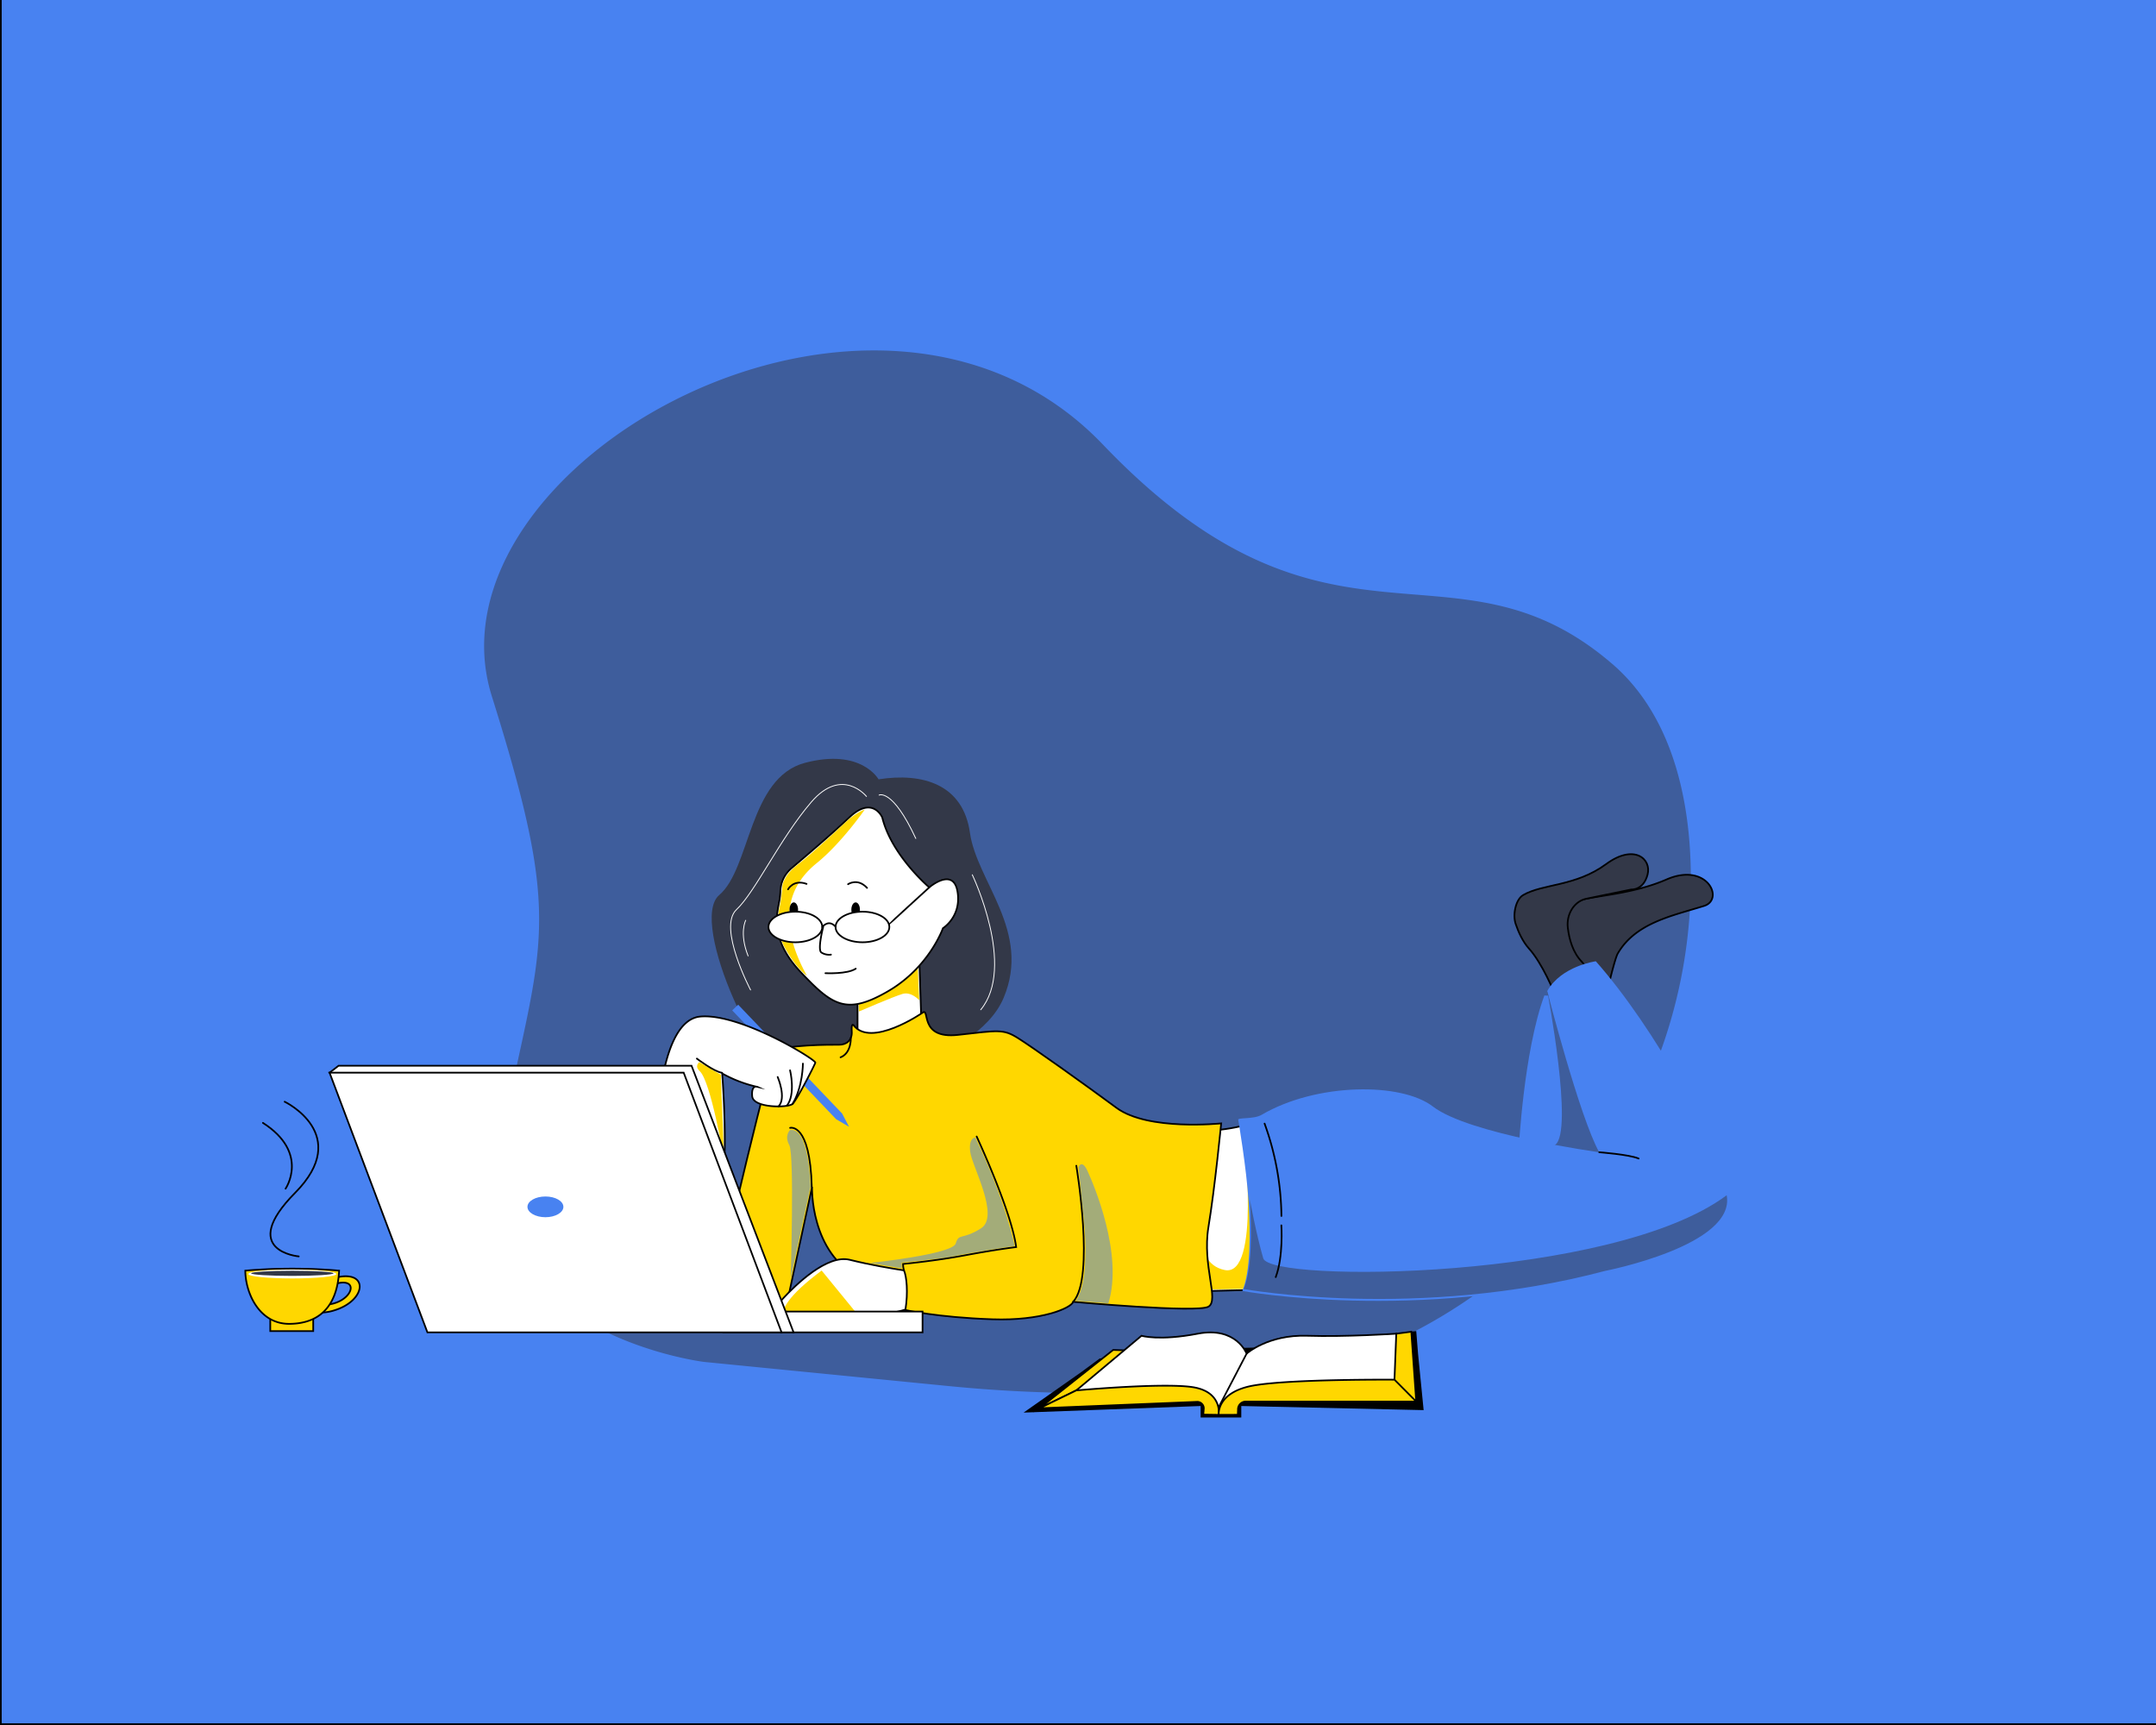 <?xml version="1.0" encoding="UTF-8"?> <svg xmlns="http://www.w3.org/2000/svg" xmlns:xlink="http://www.w3.org/1999/xlink" id="Layer_1" data-name="Layer 1" viewBox="0 0 1280 1024"><rect x="0" y="0" width="1280" height="1024" fill="#808080" stroke="none"/> <defs> <style>.cls-1,.cls-13,.cls-4,.cls-9{fill:none;}.cls-2{clip-path:url(#clip-path);}.cls-3{fill:#4882f1;}.cls-4,.cls-9{stroke:#000;}.cls-13,.cls-4,.cls-9{stroke-miterlimit:10;}.cls-5{opacity:0.5;}.cls-6{clip-path:url(#clip-path-3);}.cls-7{fill:#333848;}.cls-8{fill:#fff;}.cls-13,.cls-9{stroke-linecap:round;}.cls-9{stroke-width:1px;}.cls-10{fill:gold;}.cls-11{clip-path:url(#clip-path-4);}.cls-12{fill:#0502aa;}.cls-13{stroke:#fff;stroke-width:0.5px;}.cls-14{clip-path:url(#clip-path-5);}.cls-15{clip-path:url(#clip-path-6);}.cls-16{clip-path:url(#clip-path-7);}.cls-17{clip-path:url(#clip-path-8);}</style> <clipPath id="clip-path"> <rect class="cls-1" width="1280" height="1024"></rect> </clipPath> <clipPath id="clip-path-3"> <rect class="cls-1" x="287.46" y="208" width="716.38" height="618.99"></rect> </clipPath> <clipPath id="clip-path-4"> <rect class="cls-1" x="918.58" y="588.26" width="41.79" height="107.25"></rect> </clipPath> <clipPath id="clip-path-5"> <rect class="cls-1" x="738.31" y="709.52" width="287.09" height="61.56"></rect> </clipPath> <clipPath id="clip-path-6"> <rect class="cls-1" x="638.7" y="691.13" width="21.86" height="82.63"></rect> </clipPath> <clipPath id="clip-path-7"> <rect class="cls-1" x="467.31" y="670.7" width="13.88" height="88.33"></rect> </clipPath> <clipPath id="clip-path-8"> <rect class="cls-1" x="516.55" y="675.25" width="85.86" height="77.7"></rect> </clipPath> </defs> <title>2</title> <g class="cls-2"> <rect class="cls-3" x="0.5" width="1279.5" height="1023.5"></rect> <g class="cls-2"> <rect class="cls-4" x="0.5" y="-0.5" width="1280" height="1024"></rect> <g class="cls-5"> <g class="cls-6"> <path class="cls-7" d="M418,808.47S274.4,790.81,298,674s37.05-123.57-6-260.68,228.28-290.07,362.8-149.41S862.75,312.75,957.29,394.2c32.5,28,46.47,74.35,46.55,127,.24,156.65-119.85,287.31-275.8,302a857,857,0,0,1-164.74-.39Z"></path> </g> </g> <path class="cls-7" d="M521.58,462.62S511.34,444,477.9,452.84,445.64,515.47,427,531.32,452.56,642,474.31,644.89s104.79-13,121.5-52.46-15.9-69.18-19.95-98-28-35.93-54.28-31.8"></path> <path class="cls-8" d="M715.58,670.91s12.4,1.44,37.19-6.92,13.54,101.17,13.54,101.17l-66.58,1.63Z"></path> <path class="cls-9" d="M715.58,670.91s12.4,1.44,37.19-6.92,13.54,101.17,13.54,101.17l-66.58,1.63Z"></path> <path class="cls-10" d="M738.38,674.67s10.35,83.57-11.27,79.25-12.42-40-12.42-40-17.84,40.54-13.81,48.9,14.32,2.69,14.32,2.69l26.31-.41s5.26-49.42-3.13-90.46"></path> <path class="cls-7" d="M954.47,587.15s4.22-18.11,6-21.16c10.69-18.38,32.95-22.47,51.27-28.23,12.17-3.83,1.83-26.19-22.33-15.69-17.72,7.7-36.68,9.18-48.49,11.6-6.79,1.4-11.82,8-12.14,15.84a63.57,63.57,0,0,0,4.49,26.75c8.48,20.54,21.21,10.89,21.21,10.89"></path> <path class="cls-9" d="M954.47,587.15s4.22-18.11,6-21.16c10.69-18.38,32.95-22.47,51.27-28.23,12.17-3.83,1.83-26.19-22.33-15.69-17.72,7.7-36.68,9.18-48.49,11.6-6.79,1.4-11.82,8-12.14,15.84a63.57,63.57,0,0,0,4.49,26.75C941.74,596.8,954.47,587.15,954.47,587.15Z"></path> <path class="cls-7" d="M922.78,589.41s-7-17.43-15-26.27c-3.77-4.17-6.31-9.86-7.95-14.71-1.82-5.4-.05-14.44,4.45-17.09,11.54-6.78,31.07-5,49.28-18.4,16.55-12.17,27.08-3.13,24.58,6.28s-9.65,8.8-9.65,8.8L941.8,533.5c-7.14,1.46-12,9.1-11,17.31.82,6.83,3,14.58,8.21,20,11.46,12-16.22,18.57-16.22,18.57"></path> <path class="cls-9" d="M922.78,589.41s-7-17.43-15-26.27c-3.77-4.17-6.31-9.86-7.95-14.71-1.82-5.4-.05-14.44,4.45-17.09,11.54-6.78,31.07-5,49.28-18.4,16.55-12.17,27.08-3.13,24.58,6.28s-9.65,8.8-9.65,8.8L941.8,533.5c-7.14,1.46-12,9.1-11,17.31.82,6.83,3,14.58,8.21,20C950.46,582.82,922.78,589.41,922.78,589.41Z"></path> <path class="cls-3" d="M901.62,682.72s2.91-58.36,15.25-91.77l29.68,1.16L960,697.9Z"></path> <g class="cls-5"> <g class="cls-11"> <path class="cls-7" d="M918.58,588.26s15.93,83.67,4.66,91.37,31.92,24.75,36.77,10.19-41.43-101.56-41.43-101.56"></path> </g> </g> <polygon class="cls-8" points="509.12 593.66 509.12 630.84 547.46 621.04 545.73 568 509.12 593.66"></polygon> <polygon class="cls-9" points="509.12 593.66 509.12 630.84 547.46 621.04 545.73 568 509.12 593.66"></polygon> <path class="cls-10" d="M509.89,600.47s20.66-8.93,25.94-10.46,9.9,3.74,9.9,3.74l-1-23.54-34.88,21.33Z"></path> <path class="cls-8" d="M469.68,515.6a18.67,18.67,0,0,0-6.39,13.72,39.69,39.69,0,0,1-.61,5.55c-1.49,8.27-5.64,22.87,12.95,42.47s26.9,25.37,51.48,11.15S559.82,551,559.82,551s11.13-6.92,8.64-21.72-16.78-2.5-16.78-2.5-22.41-19-27.89-41.5c0,0-5.65-13.26-19.6,0-9.48,9-25.33,22.55-34.51,30.3"></path> <path class="cls-9" d="M469.68,515.6a18.67,18.67,0,0,0-6.39,13.72,39.69,39.69,0,0,1-.61,5.55c-1.49,8.27-5.64,22.87,12.95,42.47s26.9,25.37,51.48,11.15S559.82,551,559.82,551s11.13-6.92,8.64-21.72-16.78-2.5-16.78-2.5-22.41-19-27.89-41.5c0,0-5.65-13.26-19.6,0C494.71,494.31,478.86,507.85,469.68,515.6Z"></path> <path class="cls-10" d="M547.46,601.33s-30.5,21-40.83,7.12c0,0-1.3-1.34-.95,3.85s-3.13,7.94-7.52,7.88-33.44,0-37.35,4S429.32,748,429.32,748l36.79,30.75,16-74.18s-1.38,39.2,28.47,54.19l26.52,18.79s19,4.48,52.14,5.61c28.86,1,46.55-6.54,47.94-10.38,0,0,73.67,6.74,80.26,2.89s-3.81-24.21,0-47.27S725,666.87,725,666.87s-43.39,4.61-62.13-9.22-50-36.13-58.66-41.51-11.48-4.5-35.43-1.81-16.19-17-21.36-13"></path> <path class="cls-9" d="M547.46,601.33s-30.5,21-40.83,7.12c0,0-1.3-1.34-.95,3.85s-3.13,7.94-7.52,7.88-33.44,0-37.35,4S429.32,748,429.32,748l36.79,30.75,16-74.18s-1.38,39.2,28.47,54.19l26.52,18.79s19,4.48,52.14,5.61c28.86,1,46.55-6.54,47.94-10.38,0,0,73.67,6.74,80.26,2.89s-3.81-24.21,0-47.27S725,666.87,725,666.87s-43.39,4.61-62.13-9.22-50-36.13-58.66-41.51-11.48-4.5-35.43-1.81S552.63,597.3,547.46,601.33Z"></path> <path class="cls-9" d="M481.93,704.53c-1-38.43-12.87-35-12.87-35"></path> <path class="cls-9" d="M579.83,674.67s20.72,44.46,23.45,65.63c0,0-11.34,1.31-29.79,4.77s-37.34,5.25-37.34,5.25a12.77,12.77,0,0,0,.53,3.82"></path> <path class="cls-8" d="M537.56,777.35C526.53,781,509.7,781,509.7,781s.25,1.53-11.86,5.56c-9,3-24.56.95-32.56-3.39-5.89-3.19-2.55-10-.64-12.11,7.57-8.2,26.36-26.58,39.87-23.21,12.23,3.06,25.46,5.25,32.17,6.28,1.6,3.66,2.5,13.08.88,23.21"></path> <path class="cls-9" d="M537.56,777.35C526.53,781,509.7,781,509.7,781s.25,1.53-11.86,5.56c-9,3-24.56.95-32.56-3.39-5.89-3.19-2.55-10-.64-12.11,7.57-8.2,26.36-26.58,39.87-23.21,12.23,3.06,25.46,5.25,32.17,6.28C538.28,757.8,539.18,767.22,537.56,777.35Z"></path> <path class="cls-10" d="M487.8,754.21l21.32,26.09s-1.39,9.25-21.16,9.06c-19.37-.18-40.52-4.89-.16-35.15"></path> <path class="cls-9" d="M639,692s11.21,66.53-1.85,80.75"></path> <polygon class="cls-3" points="499.94 660.99 438.25 596.41 434.7 599.79 496.4 664.38 504.08 668.87 499.94 660.99"></polygon> <path class="cls-3" d="M952.25,755.58c-111.34,29.55-214.71,10.77-214.71,10.77,4.87-11.41,4.91-33.58,3.72-53.07-1.21-19.87-6.11-48.41-6.11-48.41-.83-1.68,9.08-.28,13.83-3.07,32.59-19.12,83-19.39,101.71-4.95C872.12,673.39,949.45,684,949.45,684c-11.64-20.76-30.87-95.69-30.87-95.69,8.38-14.92,28.84-17.68,28.84-17.68,34.94,39.4,73.31,109.12,78.9,138.93s-74.07,46.06-74.07,46.06"></path> <path class="cls-9" d="M750.77,667a165.4,165.4,0,0,1,10,54.83"></path> <path class="cls-12" d="M298.66,716.41c0,4.62,6.49,8.37,14.49,8.37s14.49-3.75,14.49-8.37-6.49-8.36-14.49-8.36-14.49,3.74-14.49,8.36"></path> <path class="cls-9" d="M298.66,716.41c0,4.62,6.49,8.37,14.49,8.37s14.49-3.75,14.49-8.37-6.49-8.36-14.49-8.36S298.66,711.79,298.66,716.41Z"></path> <path class="cls-10" d="M198.57,758.61a16.25,16.25,0,0,1,.07,3.64c14-4.24,11.6,8-.34,11.45a18.36,18.36,0,0,1-4.68.73,21.55,21.55,0,0,1-5.71,4.63A26.76,26.76,0,0,0,198,778c20-5.8,21.26-24.93.57-19.4"></path> <path class="cls-9" d="M198.57,758.61a16.25,16.25,0,0,1,.07,3.64c14-4.24,11.6,8-.34,11.45a18.36,18.36,0,0,1-4.68.73,21.55,21.55,0,0,1-5.71,4.63A26.76,26.76,0,0,0,198,778C218,772.21,219.26,753.08,198.57,758.61Z"></path> <rect class="cls-10" x="160.46" y="782.7" width="25.5" height="7.48"></rect> <rect class="cls-9" x="160.46" y="782.7" width="25.5" height="7.48"></rect> <path class="cls-10" d="M145.64,754.28c0,12.74,8,31.79,26.32,31.59,26-.28,28.83-21.89,29.38-31.59a325.7,325.7,0,0,0-55.7,0"></path> <path class="cls-9" d="M145.64,754.28c0,12.74,8,31.79,26.32,31.59,26-.28,28.83-21.89,29.38-31.59A325.7,325.7,0,0,0,145.64,754.28Z"></path> <path class="cls-8" d="M199.7,756.28c0-1.46-11.7-2.65-26.14-2.65s-26.15,1.19-26.15,2.65,11.71,2.64,26.15,2.64,26.14-1.19,26.14-2.64"></path> <path class="cls-7" d="M198,755.87c0-.84-10.95-1.52-24.45-1.52s-24.46.68-24.46,1.52,11,1.53,24.46,1.53,24.45-.69,24.45-1.53"></path> <path class="cls-8" d="M390.37,666s1.7-60.37,25.36-62.54,68.89,25.65,68.32,27.38-11,22.19-13.55,24.5-23.35,2.59-23.93-4.61,3.17-5.51,3.17-5.51a77.13,77.13,0,0,1-21-8s7.5,91.3-10.37,93-28-64.28-28-64.28"></path> <path class="cls-9" d="M390.37,666s1.7-60.37,25.36-62.54,68.89,25.65,68.32,27.38-11,22.19-13.55,24.5-23.35,2.59-23.93-4.61,3.17-5.51,3.17-5.51a77.13,77.13,0,0,1-21-8s7.5,91.3-10.37,93S390.37,666,390.37,666Z"></path> <path class="cls-10" d="M415.19,630.49s-3.13,2.26.25,5.38c6.53,6,14.22,51.14,14.22,51.14s-.15-11.7-.85-26.63S428,638,428,638Z"></path> <path class="cls-9" d="M413.71,628.4s10.19,7.82,15,8.43"></path> <path class="cls-9" d="M476.68,631.38s0,13.84-6.18,24"></path> <path class="cls-9" d="M469.06,635.36s3.52,14.47-2,21.09"></path> <path class="cls-9" d="M461.69,639.33s5.38,12.38.51,17.46"></path> <rect class="cls-8" x="429.44" y="778.57" width="118.27" height="12.35"></rect> <rect class="cls-9" x="429.44" y="778.57" width="118.27" height="12.35"></rect> <polygon class="cls-8" points="471.14 790.93 410.56 632.64 201.02 632.64 195.66 636.76 464.01 790.93 471.14 790.93"></polygon> <polygon class="cls-9" points="471.14 790.93 410.56 632.64 201.02 632.64 195.66 636.76 464.01 790.93 471.14 790.93"></polygon> <polygon class="cls-8" points="195.66 636.76 405.9 636.76 464.01 790.93 253.76 790.93 195.66 636.76"></polygon> <polygon class="cls-9" points="195.66 636.76 405.9 636.76 464.01 790.93 253.76 790.93 195.66 636.76"></polygon> <path class="cls-3" d="M334.48,716.41c0,3.4-4.77,6.16-10.66,6.16s-10.67-2.76-10.67-6.16,4.77-6.15,10.67-6.15,10.66,2.75,10.66,6.15"></path> <path class="cls-13" d="M514.42,472.79s-14.43-18.06-32.87,3.46S448.4,529.48,437.21,540s8.4,47.66,8.4,47.66"></path> <path class="cls-13" d="M442.73,546.32s-4,7.43,1.41,21.14"></path> <path class="cls-13" d="M521.9,472s7.88-4.23,21.81,25.75"></path> <path class="cls-13" d="M577.24,519.29s26.14,54.57,5,80.13"></path> <path class="cls-10" d="M513.35,480.64s-13.83,19.92-28.47,31.73-25.18,31.71-5.83,66.88c0,0-6.74-4.52-13.76-17.88A34.09,34.09,0,0,1,462.54,540c2.49-11.62,1.16-13.54,2.84-17s3.2-6,10-11.15,26.37-23.54,26.37-23.54,5.63-5.46,11.57-7.71"></path> <path class="cls-9" d="M505.11,616.13s.46,8.93-6.08,11.53"></path> <g class="cls-5"> <g class="cls-14"> <path class="cls-7" d="M953,754.42C841.68,784,738.31,765.19,738.31,765.19c4.87-11.41,4.92-33.58,3.73-53.07,0,0,3.68,20.2,7.94,34.85s207.38,13.13,275.14-37.45c5.59,29.82-72.1,44.9-72.1,44.9"></path> </g> </g> <path class="cls-9" d="M949.45,684s17.8,1.33,23.39,3.73"></path> <path class="cls-9" d="M177.36,745.83s-36.35-3.16-2.12-37.78S169,654,169,654"></path> <path class="cls-9" d="M169.54,705.63S184,684.44,156.1,666.57"></path> <path d="M473.81,540c0,2.39-1.14,4.33-2.55,4.33s-2.54-1.94-2.54-4.33,1.14-4.32,2.54-4.32,2.55,1.94,2.55,4.32"></path> <path d="M510.54,540c0,2.39-1.15,4.33-2.55,4.33s-2.55-1.94-2.55-4.33,1.14-4.32,2.55-4.32,2.55,1.94,2.55,4.32"></path> <path class="cls-8" d="M488.17,550.28c0,5-7.14,9.08-15.95,9.08s-16-4.07-16-9.08,7.14-9.08,16-9.08,15.95,4.06,15.95,9.08"></path> <path class="cls-9" d="M488.17,550.28c0,5-7.14,9.08-15.95,9.08s-16-4.07-16-9.08,7.14-9.08,16-9.08S488.17,545.26,488.17,550.28Z"></path> <path class="cls-8" d="M528,550.28c0,5-7.14,9.08-15.94,9.08s-16-4.07-16-9.08,7.14-9.08,16-9.08S528,545.26,528,550.28"></path> <path class="cls-9" d="M528,550.28c0,5-7.14,9.08-15.94,9.08s-16-4.07-16-9.08,7.14-9.08,16-9.08S528,545.26,528,550.28Z"></path> <path class="cls-8" d="M527.81,548.73c0-.17,23.87-21.93,23.87-21.93"></path> <path class="cls-9" d="M527.81,548.73c0-.17,23.87-21.93,23.87-21.93"></path> <path class="cls-8" d="M488.17,550.28s3.87-5,8,0"></path> <path class="cls-9" d="M488.17,550.28s3.87-5,8,0"></path> <path class="cls-8" d="M488.72,550.28s-3.5,13.34-1.11,15.13a8.51,8.51,0,0,0,5.72,1.28"></path> <path class="cls-9" d="M488.72,550.28s-3.5,13.34-1.11,15.13a8.51,8.51,0,0,0,5.72,1.28"></path> <path class="cls-8" d="M490.05,577.71s13.1.67,18-2.69"></path> <path class="cls-9" d="M490.05,577.71s13.1.67,18-2.69"></path> <path class="cls-9" d="M467.85,527.94s3.19-6.09,11-3.24"></path> <path class="cls-9" d="M503.48,524.9s5.63-3.94,11.28,2.18"></path> <polygon points="642.09 814.4 607.71 838.54 712.8 834.64 712.8 841.46 736.94 841.46 736.94 834.64 845.2 837.08 841.88 803.55 840.81 790.14 771.81 799.28 702.7 800.99 652.84 806.45 642.09 814.4"></polygon> <polygon class="cls-10" points="840.81 832.03 837.88 790.53 828.98 791.71 820.33 815.8 840.81 832.03"></polygon> <polygon class="cls-9" points="840.81 832.03 837.88 790.53 828.98 791.71 820.33 815.8 840.81 832.03"></polygon> <polygon class="cls-10" points="617.1 836.02 660.87 801.36 675.61 801.84 638.99 825.37 617.1 836.02"></polygon> <polygon class="cls-9" points="617.1 836.02 660.87 801.36 675.61 801.84 638.99 825.37 617.1 836.02"></polygon> <path class="cls-8" d="M740.11,803.55s12.68-11.34,35.84-10.61,53-1.23,53-1.23L827.89,819l-13.5,5.85s-73.06-1.72-79.89,5.36-10.92,9.76-14.85,8.3,9-36.82,20.46-35"></path> <path class="cls-9" d="M740.11,803.55s12.68-11.34,35.84-10.61,53-1.23,53-1.23L827.89,819l-13.5,5.85s-73.06-1.72-79.89,5.36-10.92,9.76-14.85,8.3S728.65,801.72,740.11,803.55Z"></path> <path class="cls-8" d="M639,825.37l38.7-32.43s10.5,3.17,33.4-1.23,29,11.84,29,11.84l-16.5,31.63s-5-6.88-23.25-6.39S639,825.37,639,825.37"></path> <path class="cls-9" d="M639,825.37l38.7-32.43s10.5,3.17,33.4-1.23,29,11.84,29,11.84l-16.5,31.63s-5-6.88-23.25-6.39S639,825.37,639,825.37Z"></path> <path class="cls-10" d="M723.53,839.88s2.19-13-14.14-16.21-70.4,1.7-70.4,1.7L617.1,836l93.77-3.84a3.9,3.9,0,0,1,3.82,3.86l-.31,3.72Z"></path> <path class="cls-9" d="M723.53,839.88s2.19-13-14.14-16.21-70.4,1.7-70.4,1.7L617.1,836l93.77-3.84a3.9,3.9,0,0,1,3.82,3.86l-.31,3.72Z"></path> <path class="cls-10" d="M723.53,839.88s-1.47-13.41,20.48-17.37S827.89,819,827.89,819l12.92,13H739.48a4.6,4.6,0,0,0-4.49,4.62l-.12,3.23Z"></path> <path class="cls-9" d="M723.53,839.88s-1.47-13.41,20.48-17.37S827.89,819,827.89,819l12.92,13H739.48a4.6,4.6,0,0,0-4.49,4.62l-.12,3.23Z"></path> <path class="cls-9" d="M760.73,727.39s1.27,18.45-3.34,30.74"></path> <g class="cls-5"> <g class="cls-15"> <path class="cls-3" d="M640.3,692.8s2-5,5.35,2.31S667.2,744.43,658,773.76l-19.28-1.6s4.67-5.31,5.44-21.33-.12-21.14-3.84-58"></path> </g> </g> <g class="cls-5"> <g class="cls-16"> <path class="cls-3" d="M469.06,670.77s-3.6,3.33-.47,9,.8,79.3.8,79.3l11.8-54.5s-.57-35.56-12.13-33.76"></path> </g> </g> <g class="cls-5"> <g class="cls-17"> <path class="cls-3" d="M579.06,675.25s-4.1-.13-3.07,8.45,17.81,38.31,6.4,45.48-13.06,2.56-15,9-50.86,11.53-50.86,11.53l18.8,3.27,0-3.46s23.6-2.21,32-4,34.31-5.85,35.07-5.86c0,0-5.38-27-23.35-64.34"></path> </g> </g> </g> </g> </svg> 